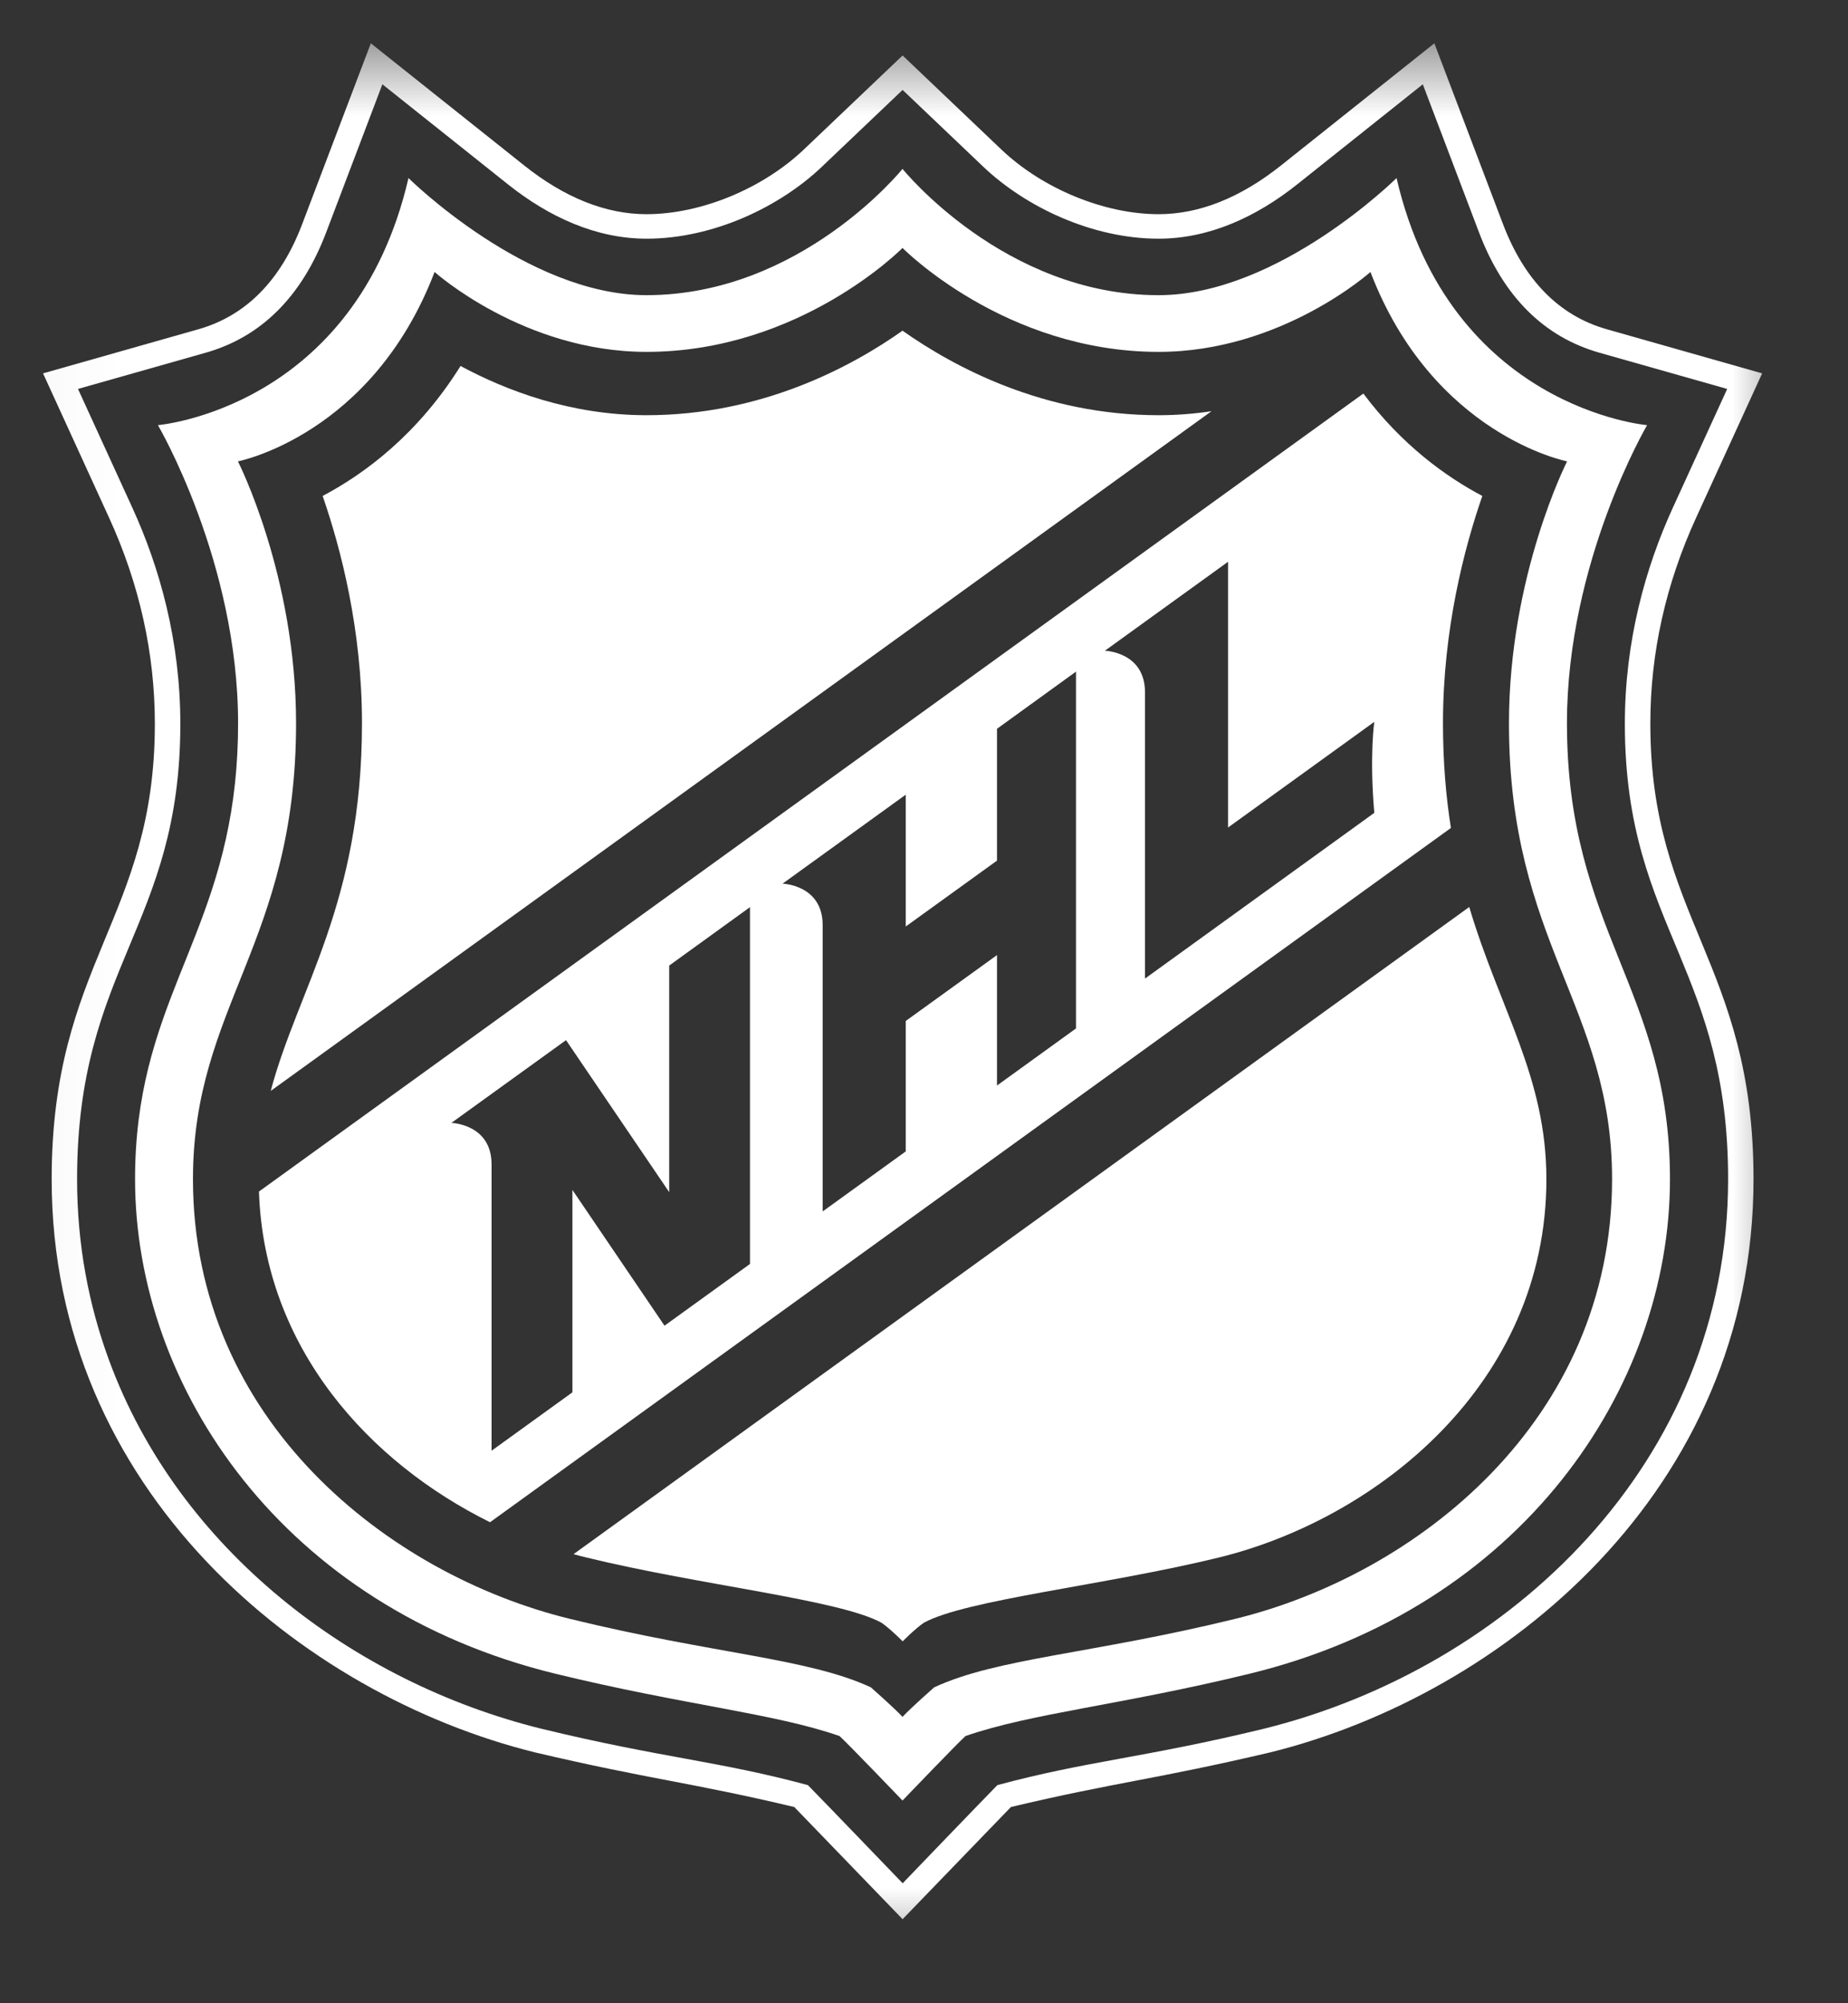 <svg width="24" height="26" viewBox="0 0 24 26" fill="none" xmlns="http://www.w3.org/2000/svg">
<rect x="0" y="0" width="24" height="26" fill="#333333" stroke="none"/>
<g clip-path="url(#clip0_16022_4337)">
<mask id="mask0_16022_4337" style="mask-type:luminance" maskUnits="userSpaceOnUse" x="0" y="0" width="24" height="26">
<path d="M23.361 0.5H0.027V25.5H23.361V0.5Z" fill="white"/>
</mask>
<g mask="url(#mask0_16022_4337)">
<path d="M22.029 6.716L22.885 4.846L20.866 4.273C20.25 4.098 19.798 3.639 19.52 2.91L18.628 0.562L16.637 2.147C16.109 2.567 15.575 2.78 15.047 2.78C14.343 2.78 13.54 2.45 13.004 1.94L11.722 0.72L10.44 1.94C9.903 2.45 9.101 2.78 8.396 2.78C7.869 2.78 7.334 2.567 6.807 2.147L4.816 0.562L3.924 2.91C3.647 3.639 3.194 4.098 2.578 4.273L0.559 4.846L1.415 6.716C1.811 7.579 2.011 8.48 2.011 9.393C2.011 11.921 0.671 12.496 0.671 15.304C0.671 19.349 3.924 21.996 6.947 22.744C8.474 23.102 8.935 23.126 10.315 23.453C10.428 23.569 11.722 24.909 11.722 24.909C11.722 24.909 13.017 23.569 13.129 23.453C14.508 23.126 14.97 23.102 16.497 22.744C19.52 21.996 22.773 19.349 22.773 15.304C22.773 12.496 21.433 11.921 21.433 9.393C21.432 8.48 21.633 7.579 22.029 6.716ZM21.809 12.386C22.131 13.163 22.443 13.974 22.443 15.304C22.443 18.999 19.582 21.653 16.415 22.437C14.849 22.817 14.12 22.854 12.953 23.169C12.801 23.322 11.723 24.443 11.723 24.443C11.723 24.443 10.644 23.322 10.492 23.169C9.325 22.854 8.596 22.817 7.03 22.437C4.584 21.832 2.321 20.111 1.417 17.657C1.15 16.933 1.001 16.146 1.001 15.304C1.001 12.545 2.342 12.022 2.342 9.394C2.342 8.317 2.073 7.363 1.718 6.588L1.013 5.048L2.671 4.578C3.393 4.373 3.919 3.849 4.235 3.019L4.966 1.094L6.596 2.392C7.132 2.819 7.745 3.098 8.397 3.098C9.269 3.098 10.133 2.679 10.672 2.166L11.722 1.167L12.772 2.166C13.312 2.679 14.175 3.098 15.047 3.098C15.698 3.098 16.312 2.819 16.848 2.392L18.478 1.094L19.209 3.019C19.525 3.849 20.05 4.373 20.772 4.578L22.431 5.048L21.726 6.588C21.371 7.363 21.102 8.316 21.102 9.394C21.102 10.755 21.462 11.551 21.809 12.386Z" fill="white"/>
<path d="M21.391 5.518C21.391 5.518 18.831 5.303 18.137 2.311C18.137 2.311 16.603 3.831 15.047 3.831C13.041 3.831 11.721 2.192 11.721 2.192C11.721 2.192 10.401 3.831 8.395 3.831C6.839 3.831 5.305 2.311 5.305 2.311C4.611 5.304 2.051 5.518 2.051 5.518C2.051 5.518 3.092 7.29 3.092 9.387C3.092 9.663 3.078 9.917 3.053 10.156C2.832 12.252 1.754 13.092 1.754 15.304C1.754 18.017 3.687 20.866 7.216 21.724C8.893 22.132 10.051 22.236 10.903 22.532C11.012 22.63 11.721 23.369 11.721 23.369C11.721 23.369 12.43 22.63 12.539 22.532C13.391 22.236 14.549 22.132 16.225 21.724C19.755 20.866 21.688 18.018 21.688 15.304C21.688 12.841 20.35 12.079 20.35 9.388C20.349 7.29 21.391 5.518 21.391 5.518ZM20.936 15.304C20.936 18.441 18.394 20.437 16.038 21.012C14.171 21.468 12.951 21.52 12.132 21.9C12.132 21.9 11.834 22.162 11.721 22.283C11.608 22.162 11.31 21.9 11.31 21.9C10.491 21.52 9.271 21.468 7.405 21.012C5.048 20.437 2.506 18.441 2.506 15.304C2.506 13.061 3.845 12.237 3.845 9.388C3.845 7.468 3.09 5.988 3.09 5.988C3.09 5.988 4.833 5.65 5.644 3.53C5.644 3.53 6.8 4.567 8.396 4.567C10.394 4.567 11.721 3.218 11.721 3.218C11.721 3.218 13.048 4.567 15.047 4.567C16.642 4.567 17.798 3.53 17.798 3.53C18.61 5.65 20.352 5.988 20.352 5.988C20.352 5.988 19.597 7.468 19.597 9.388C19.596 12.237 20.936 13.061 20.936 15.304Z" fill="white"/>
<path d="M15.047 5.389C13.554 5.389 12.388 4.763 11.721 4.292C11.054 4.763 9.888 5.389 8.396 5.389C7.41 5.389 6.572 5.068 5.981 4.75C5.43 5.633 4.74 6.147 4.19 6.437C4.426 7.117 4.701 8.169 4.701 9.387C4.701 11.733 3.868 12.832 3.516 14.159L15.734 5.337C15.515 5.37 15.285 5.389 15.047 5.389Z" fill="white"/>
<path d="M18.74 9.388C18.74 8.17 19.015 7.118 19.251 6.437C18.78 6.188 18.206 5.776 17.706 5.108L3.363 15.465C3.432 17.502 4.801 18.984 6.364 19.757L18.843 10.746C18.779 10.341 18.74 9.894 18.74 9.388ZM9.74 16.405L8.63 17.206L7.434 15.444V18.071L6.384 18.829V15.113C6.384 14.588 5.862 14.574 5.862 14.574L7.351 13.5L8.691 15.473V12.532L9.74 11.774L9.74 16.405ZM13.974 13.348L12.948 14.089V12.396L11.763 13.251V14.944L10.684 15.723V12.008C10.684 11.483 10.163 11.469 10.163 11.469L11.763 10.314V12.025L12.948 11.17V9.459L13.974 8.717V13.348ZM17.848 10.55L14.87 12.701V8.985C14.87 8.46 14.349 8.446 14.349 8.446L15.949 7.291V10.74L17.848 9.369C17.848 9.369 17.784 9.809 17.848 10.55Z" fill="white"/>
<path d="M7.449 20.171C7.505 20.187 7.561 20.202 7.617 20.215C9.095 20.576 10.903 20.762 11.449 21.062C11.572 21.149 11.723 21.303 11.723 21.303C11.723 21.303 11.873 21.149 11.997 21.062C12.543 20.762 14.351 20.576 15.829 20.215C17.877 19.714 20.083 17.965 20.083 15.304C20.083 13.977 19.478 13.104 19.081 11.772L7.449 20.171Z" fill="white"/>
</g>
</g>
<defs>
<clipPath id="clip0_16022_4337">
<rect width="24" height="25" fill="white" transform="translate(0 0.5)"/>
</clipPath>
</defs>
</svg>
